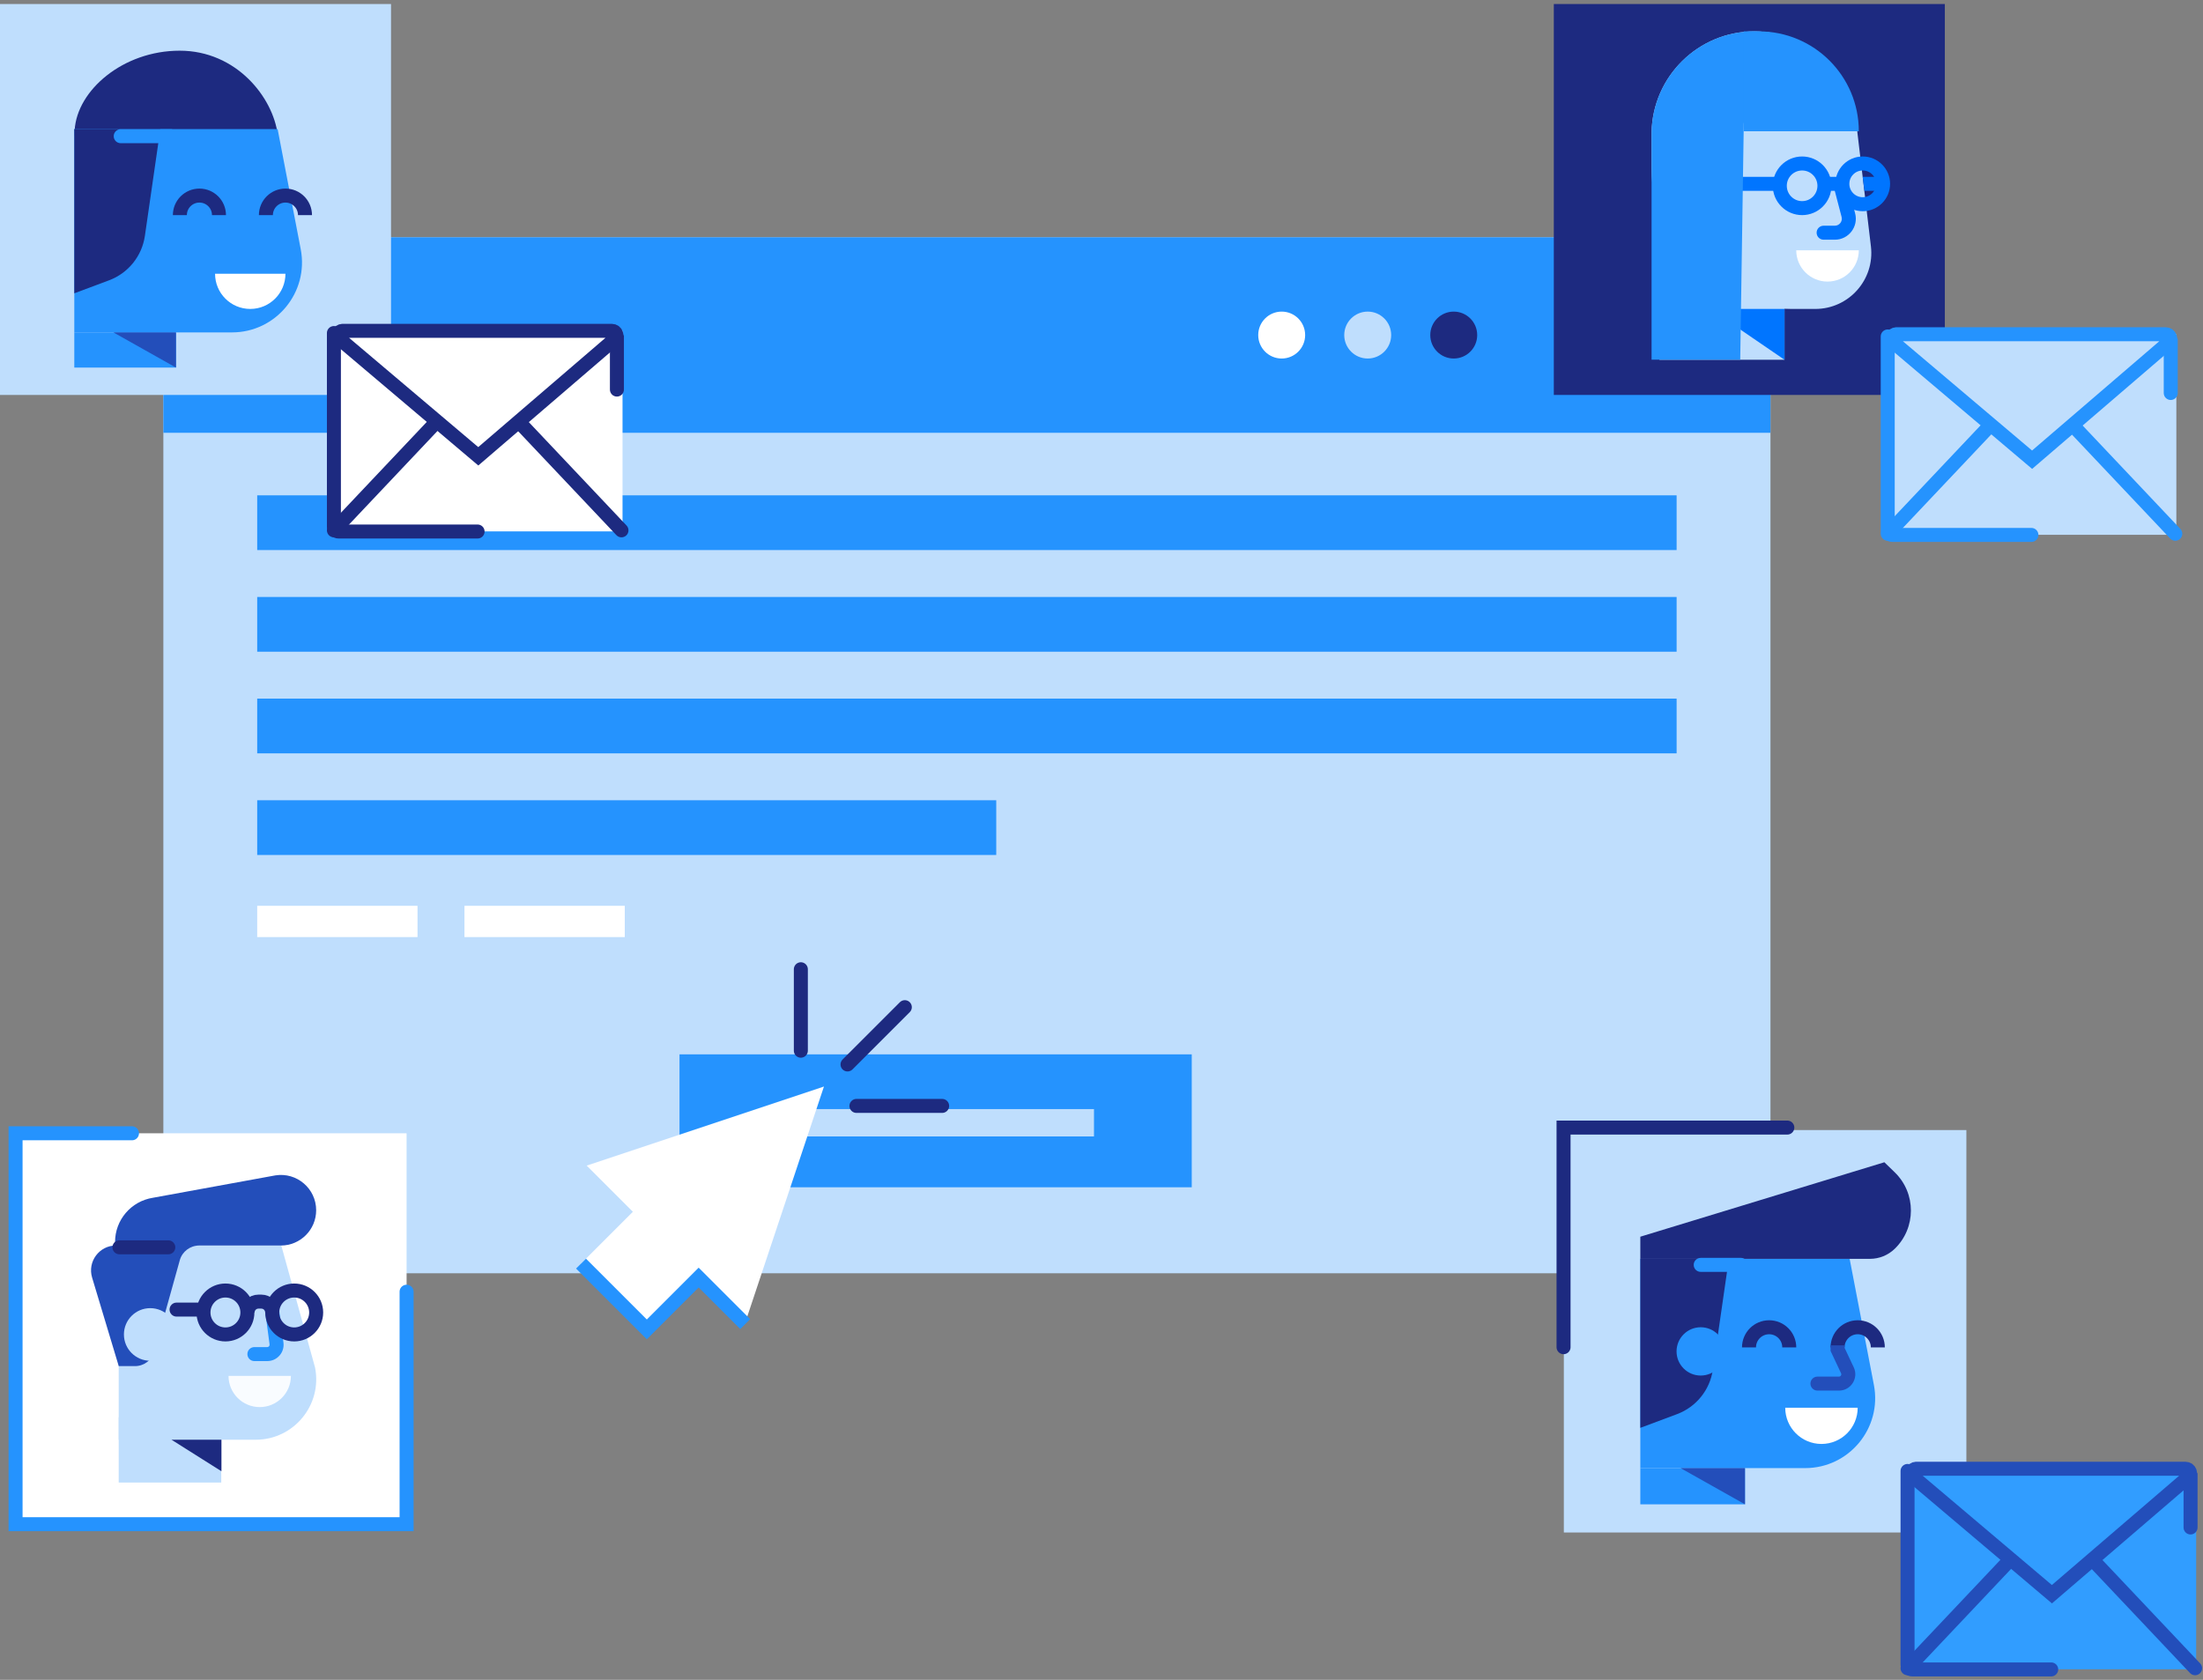 <svg width="472" height="360" viewBox="0 0 472 360" fill="none" xmlns="http://www.w3.org/2000/svg">
<rect x="0" y="0" width="472" height="360" fill="#808080" stroke="none"/>
<rect x="35" y="50.862" width="344.329" height="222.012" fill="#BFDEFD"/>
<path d="M35 50.862H379.329V92.751H35V50.862Z" fill="#2593FE"/>
<rect x="55.106" y="127.938" width="304.115" height="11.729" fill="#2593FE"/>
<rect x="55.106" y="106.156" width="304.115" height="11.729" fill="#2593FE"/>
<rect x="55.106" y="149.721" width="304.115" height="11.729" fill="#2593FE"/>
<rect x="55.106" y="171.503" width="158.341" height="11.729" fill="#2593FE"/>
<rect x="145.587" y="225.959" width="109.749" height="28.485" fill="#2593FE"/>
<rect x="166.531" y="237.688" width="67.86" height="5.864" fill="#BFDEFD"/>
<path d="M176.535 232.852L159.589 283.691L149.692 273.794L138.584 284.901L124.486 270.803L135.594 259.696L125.697 249.798L176.535 232.852Z" fill="white"/>
<path d="M159.664 283.766L149.692 273.793L138.584 284.901L124.486 270.803" stroke="#2593FE" stroke-width="3"/>
<circle cx="274.606" cy="71.807" r="5.027" fill="white"/>
<circle cx="293.036" cy="71.807" r="5.027" fill="#BFDEFD"/>
<circle cx="311.468" cy="71.807" r="5.027" fill="#1D2A80"/>
<rect x="55.106" y="194.124" width="34.349" height="6.702" fill="white"/>
<rect x="99.51" y="194.124" width="34.349" height="6.702" fill="white"/>
<path d="M35 28.862H28" stroke="black" stroke-width="3"/>
<rect y="0.862" width="83.778" height="83.778" fill="#BFDEFD"/>
<path d="M3.336 242.875H28.75H87.114V278.24V326.653H3.336V242.875Z" fill="white"/>
<path d="M28.279 242.875H3.336V326.653H87.114V276.828" stroke="#2593FE" stroke-width="3" stroke-linecap="round"/>
<path d="M59.5 28.862C59.5 41.013 50.15 51.862 38 51.862C25.85 51.862 16 40.013 16 27.862C16.5 19.362 26.35 10.862 38.5 10.862C50.65 10.862 58.5 20.862 59.5 28.862Z" fill="#1D2A80"/>
<path d="M15.918 27.672H59.483L64.431 53.404C66.21 62.655 59.121 71.237 49.701 71.237H15.918V27.672Z" fill="#2593FE"/>
<path d="M15.918 27.672H34.349L31.044 50.547C30.418 54.884 27.477 58.535 23.372 60.071L15.918 62.859V27.672Z" fill="#1D2A80"/>
<path d="M15.918 71.236H37.7V78.776H15.918V71.236Z" fill="#2593FE"/>
<path d="M24.296 71.236H37.7V78.776L24.296 71.236Z" fill="#234EBA"/>
<path d="M46.916 46.103C46.916 43.789 45.041 41.914 42.727 41.914C40.413 41.914 38.538 43.789 38.538 46.103" stroke="#1D2A80" stroke-width="3"/>
<path d="M65.347 46.103C65.347 43.789 63.471 41.914 61.158 41.914C58.844 41.914 56.969 43.789 56.969 46.103" stroke="#1D2A80" stroke-width="3"/>
<path d="M46.078 58.669H61.158C61.158 62.833 57.782 66.209 53.618 66.209C49.454 66.209 46.078 62.833 46.078 58.669Z" fill="white"/>
<path d="M25.863 27.688C25.035 27.688 24.363 28.359 24.363 29.188C24.363 30.016 25.035 30.688 25.863 30.688V27.688ZM36.863 27.688H25.863V30.688H36.863V27.688Z" fill="#2593FE"/>
<rect x="332.909" y="0.862" width="83.778" height="83.778" fill="#1D2A80"/>
<path d="M355.529 56.993H382.338V77.1H355.529V56.993Z" fill="#BFDEFD"/>
<path fill-rule="evenodd" clip-rule="evenodd" d="M400.85 52.793C401.699 59.931 396.123 66.209 388.934 66.209H383.855C367.286 66.209 353.855 52.778 353.855 36.209V28.807C353.855 28.657 353.852 28.506 353.855 28.357C354.095 16.369 363.875 6.727 375.9 6.727C387.925 6.727 397.706 16.369 397.946 28.357L400.85 52.793Z" fill="#BFDEFD"/>
<path d="M371.447 67.047V67.047C366.357 67.047 362.231 62.921 362.231 57.831V53.224" stroke="#0075FF" stroke-width="2"/>
<path d="M366.42 66.209H382.338V77.1L366.42 66.209Z" fill="#0075FF"/>
<path d="M373.123 39.399H380.663" stroke="#0075FF" stroke-width="3"/>
<path fill-rule="evenodd" clip-rule="evenodd" d="M353.855 77.082V28.807C353.855 28.657 353.852 28.506 353.855 28.357C354.094 16.369 363.848 6.727 375.841 6.727C379.719 6.727 383.363 7.735 386.527 9.505C389.133 10.962 391.412 12.752 393.229 15.104L373.612 26.361L372.849 77.082H353.855Z" fill="#2593FE"/>
<circle cx="386.109" cy="39.819" r="4.783" stroke="#0075FF" stroke-width="3"/>
<circle cx="399.094" cy="39.4" r="4.364" stroke="#0075FF" stroke-width="3"/>
<path fill-rule="evenodd" clip-rule="evenodd" d="M402.766 40.898H399.464L399.094 37.901H402.766V40.898Z" fill="#0075FF"/>
<path d="M390.716 39.399H394.067" stroke="#0075FF" stroke-width="3"/>
<path d="M384.852 53.643H398.256C398.256 57.344 395.255 60.345 391.554 60.345C387.852 60.345 384.852 57.344 384.852 53.643Z" fill="white"/>
<path d="M390.716 48.372C389.887 48.372 389.216 49.043 389.216 49.872C389.216 50.7 389.887 51.372 390.716 51.372V48.372ZM393.034 40.616L394.568 46.493L397.47 45.736L395.937 39.859L393.034 40.616ZM393.116 48.372H390.716V51.372H393.116V48.372ZM394.568 46.493C394.816 47.444 394.098 48.372 393.116 48.372V51.372C396.063 51.372 398.214 48.587 397.47 45.736L394.568 46.493Z" fill="#0075FF"/>
<path d="M373.612 6.727H376.858C388.676 6.727 398.256 16.307 398.256 28.125H373.612V6.727Z" fill="#2593FE"/>
<path d="M54.785 308.549H25.433V266.921H60.268L67.501 293.071C69.087 301.085 62.955 308.549 54.785 308.549Z" fill="#BFDEFD"/>
<path d="M24.849 266.921H24.651V266.173C24.651 261.447 28.087 257.427 32.756 256.696L59.002 251.896C63.588 251.172 67.739 254.723 67.739 259.367C67.739 263.543 64.353 266.929 60.177 266.929H42.677C40.737 266.929 39.036 268.22 38.518 270.086L33.077 289.616C32.559 291.482 30.857 292.772 28.918 292.772H25.441L19.736 273.809C18.701 270.374 21.265 266.921 24.849 266.921Z" fill="#234EBA"/>
<path d="M47.404 317.726H25.433V303.729H47.404V311.184V317.726Z" fill="#BFDEFD"/>
<path d="M47.445 308.549H36.743L47.445 315.305V308.549Z" fill="#1D2A80"/>
<path d="M32.189 291.627C29.075 291.627 26.551 289.103 26.551 285.988C26.551 282.874 29.075 280.35 32.189 280.35C35.303 280.35 37.828 282.874 37.828 285.988C37.828 289.103 35.303 291.627 32.189 291.627Z" fill="#BFDEFD"/>
<path d="M62.328 294.873C62.328 298.564 59.336 301.556 55.645 301.556C51.955 301.556 48.963 298.564 48.963 294.873H62.328Z" fill="#F9FCFF"/>
<path d="M25.59 268.813C24.762 268.813 24.09 268.141 24.09 267.313C24.09 266.485 24.762 265.813 25.59 265.813L25.59 268.813ZM36.061 265.813C36.889 265.813 37.561 266.485 37.561 267.313C37.561 268.142 36.889 268.813 36.061 268.813L36.061 265.813ZM25.59 265.813L36.061 265.813L36.061 268.813L25.59 268.813L25.59 265.813Z" fill="#1D2A80"/>
<path d="M37.828 282.16C37 282.16 36.328 281.488 36.328 280.66C36.328 279.831 37 279.16 37.828 279.16L37.828 282.16ZM42.87 279.16C43.698 279.16 44.37 279.831 44.37 280.66C44.37 281.488 43.698 282.16 42.87 282.16L42.87 279.16ZM37.828 279.16L42.87 279.16L42.87 282.16L37.828 282.16L37.828 279.16Z" fill="#1D2A80"/>
<path d="M54.504 291.695C53.675 291.695 53.004 291.024 53.004 290.195C53.004 289.367 53.675 288.695 54.504 288.695V291.695ZM59.663 279.688L60.731 287.735L57.757 288.13L56.689 280.083L59.663 279.688ZM57.262 291.695H54.504V288.695H57.262V291.695ZM60.731 287.735C61.01 289.832 59.378 291.695 57.262 291.695V288.695C57.564 288.695 57.797 288.429 57.757 288.13L60.731 287.735Z" fill="#2593FE"/>
<circle r="4.705" transform="matrix(-1 0 0 1 48.299 281.277)" stroke="#1D2A80" stroke-width="3"/>
<circle r="4.705" transform="matrix(-1 0 0 1 63.035 281.277)" stroke="#1D2A80" stroke-width="3"/>
<path d="M58.315 281.276V281.276C58.315 279.991 57.274 278.949 55.989 278.949H55.374C54.089 278.949 53.047 279.991 53.047 281.276V281.276" stroke="#1D2A80" stroke-width="3"/>
<rect x="335.058" y="242.185" width="86.245" height="86.245" fill="#BFDEFD"/>
<path d="M351.444 269.782H396.292L401.487 296.797C403.266 306.048 396.177 314.63 386.757 314.63H351.444V269.782Z" fill="#2593FE"/>
<path d="M403.732 249.083L405.948 251.232C410.575 255.72 410.575 263.145 405.948 267.633C404.527 269.011 402.625 269.782 400.646 269.782H351.444V265.038L403.732 249.083Z" fill="#1D2A80"/>
<path d="M351.444 269.782H370.418L366.986 293.538C366.36 297.875 363.419 301.526 359.314 303.062L351.444 306.005V269.782Z" fill="#1D2A80"/>
<path d="M351.444 314.63H373.868V322.392H351.444V314.63Z" fill="#2593FE"/>
<path d="M360.068 314.63H373.868V322.392L360.068 314.63Z" fill="#234EBA"/>
<path d="M383.355 288.757C383.355 286.375 381.424 284.444 379.043 284.444C376.661 284.444 374.73 286.375 374.73 288.757" stroke="#1D2A80" stroke-width="3"/>
<path d="M402.33 288.757C402.33 286.375 400.399 284.444 398.017 284.444C395.636 284.444 393.705 286.375 393.705 288.757" stroke="#1D2A80" stroke-width="3"/>
<path d="M382.492 301.692H398.016C398.016 305.979 394.541 309.454 390.254 309.454C385.967 309.454 382.492 305.979 382.492 301.692Z" fill="white"/>
<path d="M393.705 289.188H392.205V289.523L392.348 289.826L393.705 289.188ZM389.393 295.019C388.564 295.019 387.893 295.69 387.893 296.519C387.893 297.347 388.564 298.019 389.393 298.019V295.019ZM392.348 289.826L394.456 294.306L397.17 293.028L395.062 288.549L392.348 289.826ZM394.003 295.019H389.393V298.019H394.003V295.019ZM395.205 289.188V288.325H392.205V289.188H395.205ZM394.456 294.306C394.612 294.637 394.37 295.019 394.003 295.019V298.019C396.569 298.019 398.262 295.35 397.17 293.028L394.456 294.306Z" fill="#234EBA"/>
<path d="M364.381 269.575C363.552 269.575 362.881 270.247 362.881 271.075C362.881 271.904 363.552 272.575 364.381 272.575V269.575ZM373.005 272.575C373.834 272.575 374.505 271.904 374.505 271.075C374.505 270.247 373.834 269.575 373.005 269.575V272.575ZM364.381 272.575H373.005V269.575H364.381V272.575Z" fill="#2593FE"/>
<circle cx="364.382" cy="289.619" r="5.175" fill="#2593FE"/>
<path d="M334.996 288.717V241.65H382.941" stroke="#1D2A80" stroke-width="3" stroke-linecap="round"/>
<path d="M171.584 225.175V207.721M181.585 228.125L193.861 215.849M183.497 237.009H201.857" stroke="#1D2A80" stroke-width="3" stroke-linecap="round"/>
<rect x="408.747" y="314.764" width="61.788" height="42.983" fill="#319DFF"/>
<path d="M408.698 315.239V356.774C408.698 357.326 409.146 357.774 409.698 357.774H439.48" stroke="#234EBA" stroke-width="3" stroke-linecap="round"/>
<path d="M439.629 341.656L468.887 316.522C469.591 315.918 469.163 314.764 468.235 314.764H410.581C409.65 314.764 409.224 315.925 409.935 316.527L439.629 341.656Z" stroke="#234EBA" stroke-width="3"/>
<path d="M471.401 356.493C471.97 357.095 471.943 358.044 471.341 358.613C470.739 359.182 469.789 359.156 469.22 358.553L471.401 356.493ZM469.22 358.553L447.456 335.522L449.637 333.462L471.401 356.493L469.22 358.553Z" fill="#234EBA"/>
<path d="M407.608 356.493C407.039 357.095 407.066 358.044 407.668 358.613C408.27 359.182 409.219 359.156 409.788 358.553L407.608 356.493ZM409.788 358.553L431.553 335.522L429.372 333.462L407.608 356.493L409.788 358.553Z" fill="#234EBA"/>
<path d="M467.833 327.357C467.833 328.185 468.505 328.857 469.333 328.857C470.161 328.857 470.833 328.185 470.833 327.357H467.833ZM467.833 315.715V327.357H470.833V315.715H467.833Z" fill="#234EBA"/>
<rect x="404.501" y="71.63" width="61.788" height="42.983" fill="#BFDEFD"/>
<path d="M404.452 72.105V113.64C404.452 114.193 404.9 114.64 405.452 114.64H435.234" stroke="#2593FE" stroke-width="3" stroke-linecap="round"/>
<path d="M435.383 98.522L464.641 73.388C465.345 72.784 464.917 71.63 463.989 71.63H406.335C405.404 71.63 404.978 72.791 405.689 73.393L435.383 98.522Z" stroke="#2593FE" stroke-width="3"/>
<path d="M467.155 113.359C467.724 113.961 467.697 114.911 467.095 115.48C466.493 116.049 465.543 116.022 464.974 115.42L467.155 113.359ZM464.974 115.42L443.21 92.389L445.391 90.328L467.155 113.359L464.974 115.42Z" fill="#2593FE"/>
<path d="M403.362 113.359C402.793 113.961 402.82 114.911 403.422 115.48C404.024 116.049 404.973 116.022 405.542 115.42L403.362 113.359ZM405.542 115.42L427.307 92.389L425.126 90.328L403.362 113.359L405.542 115.42Z" fill="#2593FE"/>
<path d="M463.587 84.223C463.587 85.051 464.258 85.723 465.087 85.723C465.915 85.723 466.587 85.051 466.587 84.223H463.587ZM463.587 72.582V84.223H466.587V72.582H463.587Z" fill="#2593FE"/>
<rect x="71.591" y="70.898" width="61.788" height="42.983" fill="white"/>
<path d="M71.542 71.374V112.909C71.542 113.461 71.99 113.909 72.542 113.909H102.324" stroke="#1D2A80" stroke-width="3" stroke-linecap="round"/>
<path d="M102.473 97.79L131.731 72.657C132.434 72.052 132.007 70.898 131.079 70.898H73.425C72.493 70.898 72.068 72.06 72.779 72.662L102.473 97.79Z" stroke="#1D2A80" stroke-width="3"/>
<path d="M134.245 112.628C134.814 113.23 134.787 114.179 134.185 114.748C133.582 115.317 132.633 115.29 132.064 114.688L134.245 112.628ZM132.064 114.688L110.3 91.657L112.48 89.597L134.245 112.628L132.064 114.688Z" fill="#1D2A80"/>
<path d="M70.452 112.628C69.883 113.23 69.91 114.179 70.512 114.748C71.114 115.317 72.063 115.29 72.632 114.688L70.452 112.628ZM72.632 114.688L94.396 91.657L92.216 89.597L70.452 112.628L72.632 114.688Z" fill="#1D2A80"/>
<path d="M130.677 83.491C130.677 84.32 131.348 84.991 132.177 84.991C133.005 84.991 133.677 84.32 133.677 83.491H130.677ZM130.677 71.85V83.491H133.677V71.85H130.677Z" fill="#1D2A80"/>
</svg>

